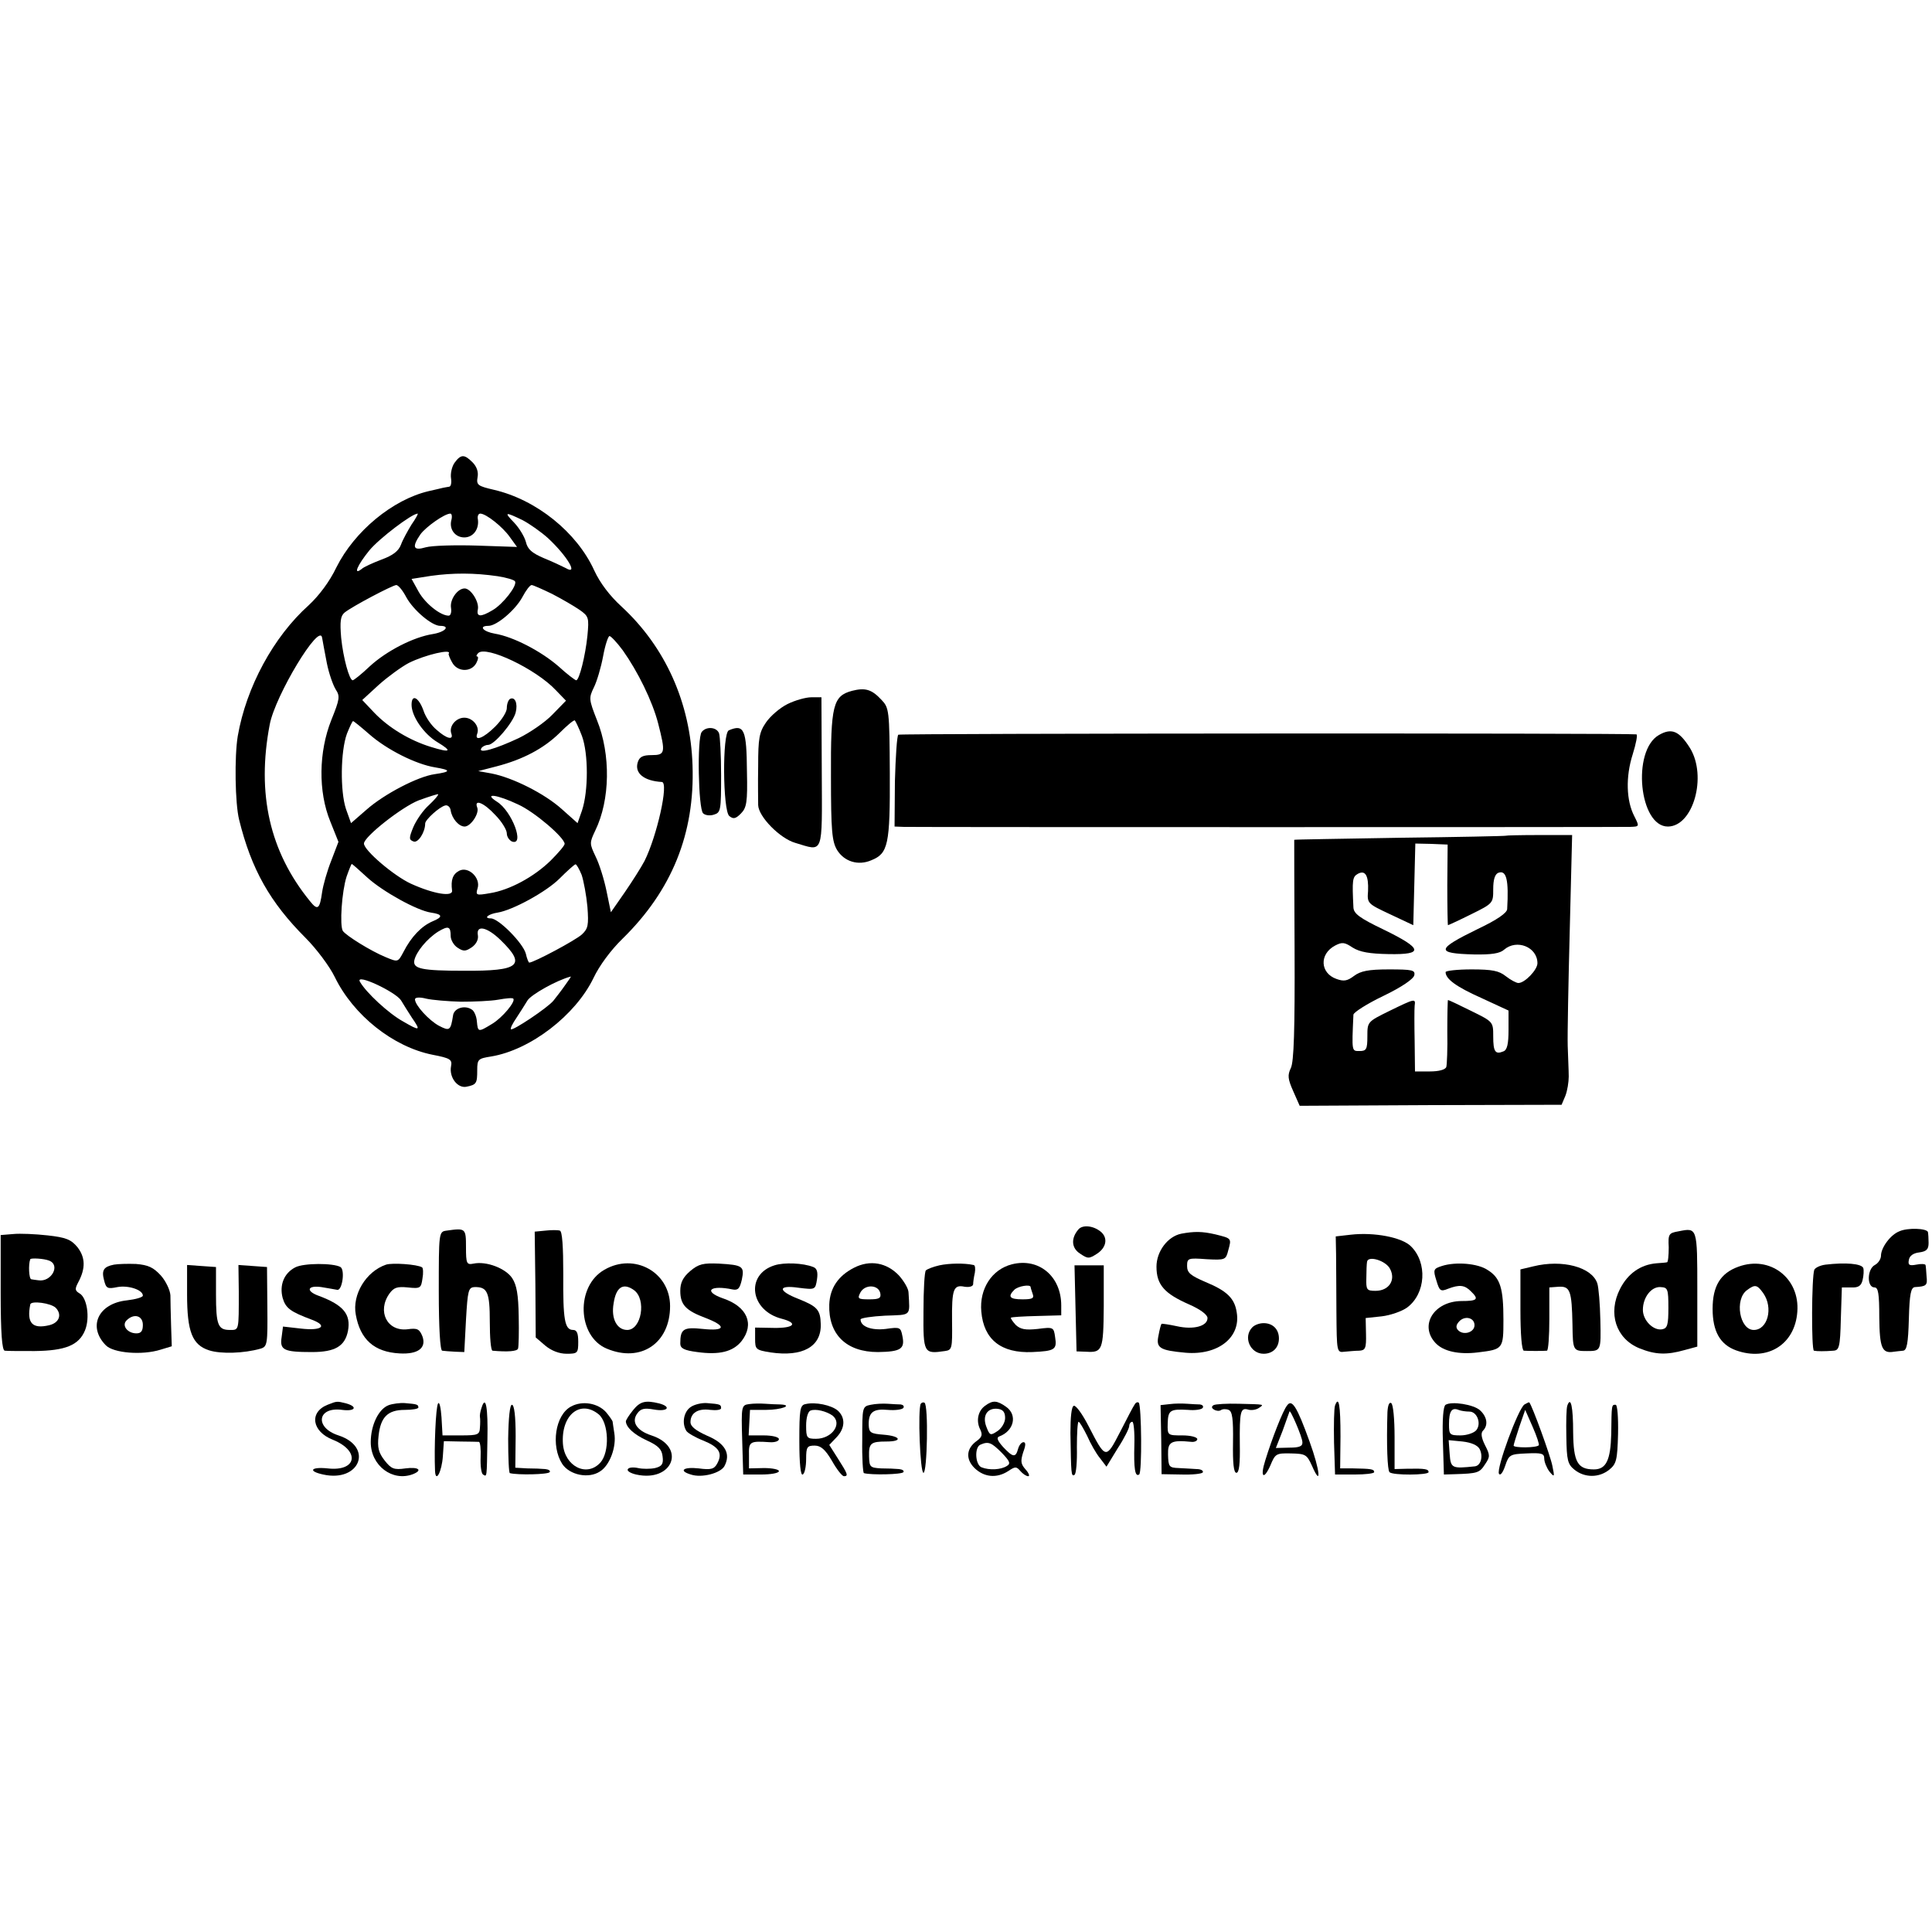 <?xml version="1.0" standalone="no"?>
<!DOCTYPE svg PUBLIC "-//W3C//DTD SVG 20010904//EN"
 "http://www.w3.org/TR/2001/REC-SVG-20010904/DTD/svg10.dtd">
<svg version="1.0" xmlns="http://www.w3.org/2000/svg"
 width="568pt" height="568pt" viewBox="0 0 568 568"
 preserveAspectRatio="xMidYMid meet">
<g transform="translate(0,568) scale(0.1,-0.1)"
fill="#000000" stroke="none">
<path d="M1336 4319 c-8 -12 -12 -32 -10 -45 2 -13 0 -25 -6 -25 -5 -1 -13 -2
-17 -3 -5 -1 -24 -6 -43 -10 -106 -25 -218 -118 -271 -224 -20 -42 -51 -83
-81 -111 -104 -93 -184 -241 -209 -385 -10 -60 -8 -198 4 -246 36 -146 91
-243 195 -347 32 -32 71 -84 86 -115 55 -113 172 -206 288 -229 52 -10 58 -14
54 -34 -6 -32 19 -65 45 -60 30 6 32 10 32 49 0 32 3 34 41 40 115 19 248 121
301 231 17 36 51 82 85 115 145 142 213 309 206 510 -6 184 -80 348 -209 467
-34 31 -63 69 -80 106 -51 112 -170 208 -295 237 -47 11 -52 14 -48 37 3 15
-2 31 -15 44 -24 24 -34 24 -53 -2z m-126 -181 c-11 -18 -26 -45 -31 -59 -7
-19 -24 -32 -57 -44 -26 -10 -53 -22 -59 -28 -26 -20 -12 12 23 55 29 35 125
108 142 108 2 0 -6 -15 -18 -32z m117 13 c-7 -27 11 -51 38 -51 26 0 44 24 40
53 -2 9 1 17 7 17 17 0 66 -39 87 -69 l21 -29 -118 4 c-65 2 -132 0 -150 -5
-37 -11 -42 0 -16 38 16 22 71 61 88 61 4 0 6 -8 3 -19z m209 0 c21 -11 55
-35 75 -53 57 -53 91 -111 52 -88 -10 5 -39 19 -64 29 -35 15 -48 26 -53 48
-4 15 -19 40 -34 56 -31 32 -28 33 24 8z m-73 -165 c26 -4 49 -11 51 -15 8
-12 -36 -68 -66 -85 -35 -21 -48 -20 -43 3 4 22 -21 61 -39 61 -21 0 -44 -33
-40 -57 2 -13 -1 -23 -7 -23 -24 0 -68 35 -88 70 l-21 38 57 9 c65 9 127 9
196 -1z m-269 -61 c21 -39 76 -85 100 -85 31 0 15 -18 -21 -24 -58 -9 -137
-50 -186 -95 -24 -23 -47 -41 -50 -41 -10 0 -28 66 -34 125 -4 48 -2 64 10 74
22 18 140 80 152 81 6 0 19 -16 29 -35z m429 9 c29 -15 65 -36 81 -47 27 -19
28 -23 23 -76 -6 -59 -24 -131 -33 -131 -3 0 -27 18 -52 41 -52 45 -133 87
-187 96 -35 6 -49 23 -19 23 24 0 79 46 100 85 10 19 22 35 27 35 4 0 31 -12
60 -26z m-662 -204 c6 -30 18 -64 26 -77 13 -20 12 -28 -13 -90 -37 -93 -39
-210 -3 -298 l24 -60 -21 -55 c-12 -30 -24 -72 -27 -93 -7 -50 -13 -55 -36
-26 -118 145 -157 315 -118 519 16 85 147 302 154 255 2 -11 8 -45 14 -75z
m870 38 c44 -62 87 -149 104 -215 22 -86 21 -93 -19 -93 -26 0 -36 -5 -41 -21
-10 -32 18 -55 71 -58 21 -2 -15 -160 -51 -232 -10 -19 -36 -60 -58 -92 l-41
-59 -13 63 c-7 34 -21 79 -32 101 -18 38 -18 40 -1 76 44 90 46 224 5 325 -24
61 -24 65 -9 96 9 18 21 59 27 91 6 33 15 60 19 60 4 0 22 -19 39 -42z m-512
-10 c-1 -1 3 -13 10 -25 15 -29 56 -30 71 -3 6 11 7 20 3 20 -4 0 -2 5 3 10
23 23 170 -47 228 -109 l30 -31 -40 -41 c-21 -22 -66 -53 -99 -69 -68 -32
-120 -47 -110 -30 3 5 12 10 20 10 18 0 73 65 81 95 7 27 -2 48 -17 40 -5 -4
-9 -15 -9 -27 0 -11 -15 -35 -34 -54 -34 -34 -62 -45 -53 -21 8 21 -13 47 -38
47 -25 0 -46 -26 -38 -47 7 -20 -14 -15 -43 11 -16 13 -33 38 -39 57 -14 39
-35 50 -35 17 0 -34 36 -86 76 -110 45 -27 39 -32 -19 -14 -62 19 -124 56
-167 101 l-35 37 49 45 c27 24 67 53 88 64 48 24 129 43 117 27z m392 -242
c19 -52 19 -162 0 -219 l-13 -37 -46 41 c-51 46 -145 93 -207 105 l-39 7 54
14 c77 20 138 52 185 98 22 22 42 39 45 37 2 -2 12 -22 21 -46z m-626 6 c52
-46 138 -89 194 -98 48 -8 47 -13 -1 -20 -50 -7 -149 -59 -200 -104 l-46 -40
-15 42 c-17 52 -16 169 3 221 8 20 16 37 18 37 2 0 23 -17 47 -38z m176 -209
c-17 -15 -37 -44 -46 -65 -13 -32 -13 -37 1 -42 13 -5 34 27 34 53 0 11 42 49
59 53 7 2 15 -5 16 -15 4 -24 24 -47 41 -47 18 0 44 39 37 56 -10 26 20 14 53
-22 19 -19 34 -44 34 -54 0 -10 7 -20 15 -24 39 -14 0 90 -44 117 -42 27 1 21
62 -8 49 -22 137 -98 137 -116 0 -5 -19 -27 -41 -49 -49 -48 -121 -87 -179
-96 -40 -7 -42 -6 -36 14 10 31 -27 66 -54 52 -19 -10 -25 -27 -21 -58 3 -20
-55 -10 -121 20 -50 23 -138 98 -138 118 0 20 112 108 161 127 30 11 56 19 57
18 2 -2 -10 -16 -27 -32z m-181 -213 c45 -41 146 -97 187 -103 35 -5 36 -13 4
-26 -32 -14 -62 -45 -85 -90 -16 -30 -16 -30 -52 -15 -44 18 -116 63 -126 77
-10 16 -3 117 11 160 7 20 14 37 15 37 2 0 22 -18 46 -40z m630 8 c6 -18 14
-61 17 -94 4 -54 2 -64 -16 -81 -18 -17 -142 -83 -155 -83 -2 0 -7 12 -10 26
-8 31 -80 104 -103 104 -23 0 -7 13 20 17 44 7 143 61 182 100 22 22 43 41 47
42 3 0 11 -14 18 -31z m-385 -180 c0 -11 9 -27 20 -34 18 -12 24 -11 42 1 13
9 20 23 18 35 -6 32 27 25 67 -14 76 -74 56 -91 -107 -90 -126 0 -151 6 -147
30 5 25 37 64 70 85 30 18 37 16 37 -13z m-146 -189 c8 -13 22 -36 32 -51 27
-39 24 -40 -26 -11 -42 23 -109 85 -127 117 -14 26 105 -30 121 -55z m482 44
c-11 -16 -27 -36 -34 -45 -16 -20 -119 -89 -125 -84 -2 3 5 17 16 33 10 15 25
39 33 52 11 17 85 59 127 70 2 1 -6 -11 -17 -26z m-306 -48 c39 0 88 2 110 6
22 4 42 6 44 3 8 -8 -32 -56 -62 -74 -41 -25 -42 -25 -45 7 -1 15 -8 31 -15
35 -21 14 -52 4 -55 -17 -7 -45 -10 -47 -41 -31 -30 16 -71 61 -71 78 0 6 14
7 33 2 17 -4 64 -8 102 -9z"/>
<path d="M2505 3649 c-56 -15 -63 -42 -62 -252 0 -159 3 -191 18 -216 21 -34
62 -47 101 -30 49 20 55 45 54 256 -1 186 -2 192 -25 216 -28 30 -47 36 -86
26z"/>
<path d="M2315 3610 c-22 -11 -50 -35 -63 -54 -20 -29 -23 -47 -23 -128 -1
-51 0 -103 0 -115 1 -34 64 -98 109 -111 84 -25 79 -40 78 208 l-1 220 -30 0
c-16 0 -48 -9 -70 -20z"/>
<path d="M2063 3528 c-14 -18 -10 -225 4 -239 6 -6 20 -8 32 -4 20 6 21 13 21
115 0 60 -3 115 -6 124 -7 19 -38 21 -51 4z"/>
<path d="M2143 3533 c-20 -7 -18 -236 1 -252 12 -10 19 -8 34 7 17 17 20 33
18 123 -1 124 -8 141 -53 122z"/>
<path d="M2641 3520 c-4 -3 -8 -65 -10 -137 l-1 -133 27 -1 c37 -1 2100 -1
2136 0 27 1 27 1 12 31 -24 46 -26 116 -5 182 10 32 15 58 11 59 -23 4 -2164
3 -2170 -1z"/>
<path d="M4877 3519 c-80 -46 -58 -270 27 -269 74 1 115 147 65 230 -32 51
-54 61 -92 39z"/>
<path d="M4427 3223 c-1 -1 -142 -4 -312 -6 -171 -3 -310 -5 -310 -6 0 -1 0
-146 1 -323 1 -236 -2 -330 -11 -348 -10 -21 -9 -32 7 -68 l19 -43 385 2 385
1 11 26 c6 15 10 41 10 57 0 17 -2 57 -3 90 -1 33 2 186 6 340 l7 280 -97 0
c-53 0 -97 -1 -98 -2z m-172 -145 c0 -65 1 -118 2 -118 1 0 32 14 68 32 65 32
65 33 65 74 0 28 5 44 15 48 24 9 31 -21 26 -107 -1 -11 -29 -31 -86 -58 -123
-60 -125 -72 -12 -75 52 -1 77 3 89 14 37 32 98 8 98 -40 0 -19 -37 -58 -56
-58 -6 0 -23 9 -37 20 -20 16 -40 20 -101 20 -42 0 -76 -4 -76 -8 0 -20 31
-43 105 -76 l80 -37 0 -57 c0 -41 -4 -59 -15 -63 -24 -10 -30 -1 -30 44 0 43
0 43 -65 75 -36 18 -66 32 -68 32 -1 0 -2 -42 -2 -92 1 -51 -1 -99 -3 -105 -3
-8 -22 -13 -48 -13 l-44 0 -1 88 c-1 48 -1 95 0 105 3 22 2 22 -74 -15 -65
-32 -65 -32 -65 -75 0 -38 -3 -43 -23 -43 -23 0 -23 -3 -18 107 1 7 40 32 88
55 54 26 89 50 91 61 3 15 -6 17 -75 17 -61 0 -83 -5 -102 -19 -20 -15 -30
-17 -52 -9 -48 17 -51 73 -4 98 21 11 28 10 52 -6 21 -13 49 -18 106 -19 104
-2 100 16 -15 72 -71 34 -88 47 -89 65 -4 81 -3 90 13 99 22 12 32 -5 30 -51
-3 -36 -1 -37 65 -68 l68 -32 3 120 3 120 47 -1 48 -2 -1 -119z"/>
<path d="M3170 2065 c-22 -26 -20 -55 6 -71 22 -15 26 -15 49 0 28 18 33 47
11 65 -22 18 -54 21 -66 6z"/>
<path d="M1313 2062 c-23 -3 -23 -5 -23 -178 0 -108 4 -174 10 -175 6 -1 22
-2 38 -3 l27 -1 5 95 c5 86 7 95 25 96 38 1 45 -15 45 -102 0 -46 3 -84 8 -85
44 -4 72 -2 75 6 2 6 3 48 2 95 -1 64 -6 92 -19 112 -19 29 -76 51 -114 43
-20 -4 -22 0 -22 48 0 56 -1 57 -57 49z"/>
<path d="M1603 2062 l-31 -3 2 -156 1 -155 28 -24 c18 -15 41 -24 63 -24 32 0
34 2 34 35 0 25 -4 35 -15 35 -25 0 -30 30 -29 164 0 81 -3 126 -10 128 -6 2
-25 2 -43 0z"/>
<path d="M4935 2060 c-29 -5 -31 -8 -29 -47 0 -24 -2 -44 -5 -44 -3 -1 -17 -2
-31 -3 -47 -4 -84 -30 -107 -75 -37 -72 -12 -147 57 -175 47 -19 80 -20 133
-5 l37 10 0 168 c0 183 0 182 -55 171z m-30 -225 c0 -50 -3 -60 -18 -63 -26
-5 -57 26 -57 57 0 37 25 69 52 67 21 -1 23 -5 23 -61z"/>
<path d="M5584 2060 c-26 -10 -54 -48 -54 -72 0 -9 -8 -22 -18 -27 -23 -12
-24 -66 -1 -66 11 0 14 -18 14 -88 1 -90 8 -107 43 -101 6 1 19 2 27 3 11 1
15 21 17 94 2 73 6 92 18 93 34 2 37 5 34 32 -1 15 -2 30 -3 33 -1 3 -13 4
-27 1 -21 -4 -25 -1 -22 14 2 12 13 20 31 22 21 3 27 9 27 28 0 13 -1 27 -2
32 -4 11 -60 13 -84 2z"/>
<path d="M39 2052 l-37 -3 0 -170 c0 -118 4 -169 12 -170 6 -1 46 -1 88 -1 90
1 130 17 148 61 15 37 6 97 -17 109 -13 8 -13 13 -3 32 22 41 21 73 -2 103
-19 23 -34 29 -88 35 -36 4 -81 6 -101 4z m105 -78 c35 -13 7 -64 -31 -58 -7
1 -17 2 -21 3 -7 1 -9 44 -3 59 2 4 40 2 55 -4z m20 -139 c19 -20 10 -44 -19
-51 -50 -12 -67 6 -56 61 2 12 61 4 75 -10z"/>
<path d="M3473 2053 c-40 -8 -73 -52 -73 -97 0 -53 23 -79 96 -111 32 -14 54
-30 54 -40 0 -24 -41 -35 -90 -24 -23 5 -44 8 -45 7 -2 -2 -6 -17 -9 -34 -8
-37 3 -44 80 -51 95 -8 162 45 150 118 -6 42 -29 64 -92 90 -44 19 -54 27 -54
47 0 23 3 24 57 20 55 -3 57 -2 64 26 10 36 10 35 -38 47 -39 9 -62 9 -100 2z"/>
<path d="M3971 2050 l-44 -5 1 -52 c0 -29 1 -106 1 -171 1 -117 1 -119 24
-116 12 1 31 3 43 3 18 1 21 7 20 49 l-1 47 47 5 c26 3 60 15 75 26 55 41 60
132 11 180 -26 26 -107 42 -177 34z m116 -101 c17 -33 -4 -64 -43 -64 -26 0
-28 3 -27 38 0 20 1 42 2 47 2 20 56 4 68 -21z"/>
<path d="M335 1962 c-30 -6 -37 -16 -29 -46 6 -24 10 -26 39 -20 32 6 75 -8
75 -25 0 -5 -21 -11 -47 -14 -84 -9 -116 -77 -62 -132 22 -23 107 -30 161 -13
l33 10 -2 61 c-1 34 -2 74 -2 89 -1 15 -13 41 -28 58 -22 24 -37 31 -73 34
-25 1 -54 0 -65 -2z m85 -177 c0 -18 -5 -25 -19 -25 -26 0 -44 23 -29 38 22
22 48 14 48 -13z"/>
<path d="M868 1954 c-33 -17 -47 -52 -37 -90 9 -30 22 -40 86 -64 48 -18 29
-33 -32 -26 l-53 6 -4 -31 c-6 -38 6 -44 89 -44 68 0 97 17 106 62 9 49 -13
76 -85 103 -40 14 -35 32 7 26 19 -3 40 -7 46 -8 15 -4 24 58 10 67 -21 12
-108 12 -133 -1z"/>
<path d="M1135 1962 c-59 -20 -100 -88 -89 -147 13 -73 54 -110 129 -114 54
-3 79 16 67 50 -9 22 -15 25 -44 21 -60 -7 -90 53 -53 105 13 18 23 21 54 18
37 -4 39 -2 43 26 3 16 2 31 -1 33 -14 9 -88 14 -106 8z"/>
<path d="M1777 1947 c-85 -48 -80 -196 7 -232 100 -42 186 16 186 125 0 100
-105 158 -193 107z m87 -60 c37 -27 22 -117 -20 -117 -30 0 -48 33 -40 78 7
48 28 62 60 39z"/>
<path d="M2029 1943 c-21 -18 -29 -34 -29 -58 0 -41 16 -58 75 -80 62 -24 58
-39 -9 -32 -57 6 -66 0 -66 -43 0 -14 11 -20 50 -25 65 -9 105 1 130 32 39 50
17 102 -55 126 -59 21 -37 40 29 26 16 -3 21 3 27 29 8 39 3 43 -67 47 -47 2
-60 -1 -85 -22z"/>
<path d="M2277 1960 c-86 -27 -72 -133 21 -157 50 -13 37 -28 -23 -27 l-55 1
0 -33 c0 -31 2 -33 45 -40 95 -14 150 17 148 83 -1 42 -10 52 -65 74 -62 24
-62 42 0 33 49 -6 49 -6 54 25 3 21 0 32 -11 36 -30 12 -86 14 -114 5z"/>
<path d="M2511 1953 c-47 -24 -71 -60 -73 -108 -3 -88 50 -140 143 -140 67 1
80 9 72 47 -5 26 -7 27 -49 21 -42 -5 -74 7 -74 28 0 4 33 9 72 11 79 3 73 -3
69 68 0 11 -13 33 -28 50 -36 38 -85 47 -132 23z m77 -75 c3 -15 -4 -18 -33
-18 -33 0 -35 2 -25 21 14 24 53 22 58 -3z"/>
<path d="M2762 1960 c-18 -4 -36 -11 -40 -15 -4 -4 -7 -58 -7 -120 -1 -124 1
-126 63 -117 21 3 22 7 21 87 -1 95 4 109 37 102 14 -2 24 1 25 7 0 6 2 21 5
34 2 12 1 23 -4 23 -27 6 -72 5 -100 -1z"/>
<path d="M2975 1963 c-59 -15 -96 -72 -90 -139 7 -82 58 -123 150 -119 66 3
73 7 67 44 -4 29 -5 30 -51 24 -37 -4 -51 -1 -65 12 -9 10 -15 19 -14 21 2 2
36 4 76 5 l72 2 0 29 c0 86 -66 141 -145 121z m55 -67 c0 -2 3 -11 6 -20 5
-13 -1 -16 -30 -16 -38 0 -44 8 -24 28 11 11 48 17 48 8z"/>
<path d="M4239 1958 c-25 -8 -26 -11 -16 -43 9 -30 12 -33 34 -24 34 13 49 11
67 -7 25 -24 20 -29 -28 -29 -80 -1 -124 -71 -76 -123 23 -25 69 -35 125 -28
74 9 75 10 75 96 0 92 -9 123 -46 146 -29 20 -95 25 -135 12z m96 -174 c0 -21
-32 -31 -48 -15 -7 7 -7 15 2 25 16 19 46 13 46 -10z"/>
<path d="M4508 1957 l-38 -9 0 -119 c0 -72 4 -119 10 -120 13 -1 58 -1 68 0 4
1 7 43 7 93 l0 93 27 2 c34 2 39 -11 41 -111 1 -77 2 -78 42 -78 42 0 42 0 40
90 -1 48 -5 97 -9 109 -16 48 -103 71 -188 50z"/>
<path d="M5111 1956 c-53 -19 -76 -57 -76 -124 0 -66 22 -105 69 -122 92 -33
173 17 180 113 8 99 -80 167 -173 133z m73 -78 c30 -43 13 -108 -28 -108 -42
0 -57 90 -20 117 24 18 30 16 48 -9z"/>
<path d="M5367 1962 c-16 -2 -30 -9 -33 -15 -8 -21 -9 -237 -1 -238 9 -2 32
-2 57 0 17 1 20 10 22 94 l3 92 28 0 c21 -1 29 5 33 22 3 12 4 28 2 35 -5 13
-52 17 -111 10z"/>
<path d="M550 1875 c0 -110 15 -149 65 -165 34 -11 102 -9 151 5 20 6 21 13
20 123 l-1 117 -42 3 -42 3 1 -78 c0 -116 1 -113 -26 -113 -35 0 -41 14 -41
105 l0 80 -43 3 -42 3 0 -86z"/>
<path d="M3162 1833 l3 -126 28 -1 c48 -3 51 4 52 133 l0 121 -43 0 -43 0 3
-127z"/>
<path d="M3682 1778 c-28 -28 -7 -78 33 -78 27 0 45 18 45 45 0 27 -18 45 -45
45 -12 0 -26 -5 -33 -12z"/>
<path d="M963 1550 c-55 -22 -46 -79 16 -103 81 -33 70 -94 -16 -84 -49 5 -59
-8 -13 -18 108 -24 149 81 45 115 -71 23 -62 85 11 75 38 -5 47 9 12 19 -28 7
-27 7 -55 -4z"/>
<path d="M1143 1549 c-30 -11 -53 -59 -53 -109 0 -69 64 -117 124 -94 30 12
16 22 -22 17 -34 -5 -42 -1 -61 23 -18 23 -22 38 -18 73 6 55 27 76 77 76 22
0 40 3 40 7 0 9 -4 10 -40 13 -14 1 -36 -2 -47 -6z"/>
<path d="M1288 1554 c-7 -10 -12 -131 -9 -199 2 -36 20 -1 23 44 l3 44 48 -1
c26 0 51 -1 55 -1 4 -1 6 -21 5 -46 -1 -24 2 -47 7 -50 12 -7 11 -12 13 103 2
94 -5 132 -17 94 -4 -11 -6 -24 -5 -28 1 -5 1 -19 0 -31 -1 -21 -6 -23 -55
-23 l-55 0 -3 53 c-2 28 -6 47 -10 41z"/>
<path d="M1679 1545 c-47 -25 -60 -116 -26 -169 22 -33 78 -44 111 -22 29 18
49 73 42 113 -2 15 -5 31 -5 34 -1 3 -9 15 -19 27 -24 27 -70 35 -103 17z m81
-23 c30 -25 33 -111 5 -142 -40 -44 -105 -11 -110 55 -6 85 51 131 105 87z"/>
<path d="M1861 1534 c-12 -15 -21 -29 -21 -33 1 -17 23 -38 62 -56 33 -15 44
-26 46 -47 3 -22 -2 -29 -22 -34 -14 -3 -37 -3 -50 0 -14 3 -27 2 -30 -3 -4
-5 7 -12 24 -16 108 -24 149 81 45 115 -43 14 -60 40 -41 65 10 14 21 16 49
11 40 -7 52 8 15 18 -41 10 -56 6 -77 -20z"/>
<path d="M2030 1543 c-20 -14 -26 -48 -12 -70 4 -6 26 -19 49 -28 47 -19 58
-37 42 -67 -9 -17 -18 -20 -55 -15 -45 5 -60 -7 -23 -18 32 -11 88 4 99 25 19
36 2 67 -51 89 -33 15 -49 27 -49 40 0 27 22 41 58 36 18 -2 32 0 32 5 0 11
-3 12 -42 15 -15 1 -37 -4 -48 -12z"/>
<path d="M2202 1552 c-22 -3 -23 -6 -20 -105 l3 -102 52 0 c29 0 53 4 53 10 0
5 -20 9 -44 9 l-44 -1 0 38 c-1 41 2 43 61 39 15 -1 27 3 27 9 0 6 -19 11 -45
11 l-44 0 2 38 2 37 47 0 c45 0 82 14 42 16 -10 0 -30 1 -44 2 -14 1 -35 1
-48 -1z"/>
<path d="M2368 1552 c-16 -3 -18 -17 -18 -108 0 -68 4 -103 10 -99 6 3 10 24
10 46 0 35 3 39 25 39 18 0 31 -11 51 -45 14 -25 30 -45 35 -45 14 0 11 7 -17
51 l-26 41 21 22 c26 27 27 58 4 79 -19 16 -66 26 -95 19z m80 -34 c29 -24 -2
-68 -49 -68 -27 0 -29 3 -29 39 0 22 5 41 13 44 15 6 47 -2 65 -15z"/>
<path d="M2560 1550 c-25 -5 -25 -7 -25 -102 -1 -54 2 -99 5 -99 22 -6 112 -4
116 3 3 4 -3 8 -13 9 -10 1 -34 2 -53 2 -32 2 -34 4 -35 35 -1 39 5 44 51 44
49 0 42 16 -8 20 -38 3 -43 6 -44 28 -1 38 13 49 56 45 22 -2 43 1 46 6 3 5
-1 9 -8 10 -7 0 -24 1 -38 2 -14 1 -36 0 -50 -3z"/>
<path d="M2707 1553 c-9 -17 -2 -203 8 -203 11 0 15 199 3 206 -3 2 -8 1 -11
-3z"/>
<path d="M2896 1547 c-21 -15 -27 -45 -14 -70 7 -15 5 -22 -10 -33 -31 -22
-34 -53 -7 -80 28 -27 65 -31 99 -9 21 14 24 14 36 0 7 -8 17 -15 23 -15 5 0
2 9 -8 20 -14 16 -15 24 -7 50 8 21 8 30 1 30 -6 0 -13 -9 -16 -20 -7 -26 -15
-25 -44 6 -17 19 -20 28 -11 31 43 16 54 63 20 87 -27 19 -39 20 -62 3z m59
-36 c0 -13 -10 -30 -22 -38 -21 -14 -23 -14 -33 12 -13 33 3 57 34 53 15 -2
21 -10 21 -27z m-10 -102 c24 -25 27 -32 15 -39 -17 -11 -51 -13 -74 -4 -19 7
-22 60 -3 67 23 10 32 6 62 -24z"/>
<path d="M3336 1551 c-4 -5 -23 -42 -43 -81 -42 -81 -42 -81 -93 18 -18 35
-37 61 -43 59 -7 -2 -10 -34 -10 -80 2 -120 2 -129 12 -123 5 3 8 40 7 81 0
41 2 75 5 75 3 0 14 -19 25 -41 10 -23 27 -53 38 -66 l19 -25 33 54 c19 29 34
59 34 66 0 6 4 12 9 12 4 0 7 -30 6 -67 -2 -71 2 -96 14 -88 9 5 7 202 -1 211
-3 3 -9 1 -12 -5z"/>
<path d="M3439 1552 l-27 -3 2 -101 1 -102 58 -1 c32 -1 60 2 63 6 3 5 -5 10
-18 10 -13 1 -36 2 -53 3 -28 1 -30 4 -31 39 -1 38 8 44 69 38 9 -1 17 3 17 8
0 6 -20 11 -44 11 -43 0 -44 0 -43 35 1 39 7 43 60 40 20 -2 40 1 43 6 3 5 -1
9 -8 10 -7 0 -24 1 -38 2 -14 1 -37 1 -51 -1z"/>
<path d="M3568 1549 c-7 -4 -6 -9 1 -13 6 -4 15 -5 20 -2 5 4 16 4 23 1 11 -4
14 -27 13 -95 -1 -62 2 -90 10 -90 8 0 11 27 10 83 -1 97 2 109 24 103 9 -3
23 -1 31 4 18 12 20 11 -58 13 -35 1 -68 -1 -74 -4z"/>
<path d="M3784 1548 c-12 -14 -45 -99 -64 -161 -16 -50 -5 -60 15 -15 14 34
17 36 60 35 43 -1 47 -3 62 -36 29 -67 24 -14 -7 71 -37 103 -52 126 -66 106z
m45 -108 c1 -12 -9 -16 -38 -16 l-40 -1 20 51 c10 28 19 53 20 56 1 10 38 -75
38 -90z"/>
<path d="M3925 1548 c-3 -8 -4 -57 -3 -109 l3 -94 58 0 c31 0 57 3 57 7 0 9
-9 10 -62 11 l-38 0 1 94 c0 92 -5 121 -16 91z"/>
<path d="M4079 1528 c-3 -96 0 -170 6 -176 9 -10 115 -9 115 0 0 9 -10 11 -62
10 l-38 -1 0 94 c0 52 -4 97 -10 100 -6 4 -10 -8 -11 -27z"/>
<path d="M4250 1550 c-7 -4 -10 -44 -8 -106 l3 -99 33 1 c66 2 72 4 88 29 15
22 15 27 0 56 -11 22 -13 36 -6 43 16 16 12 41 -9 60 -19 17 -83 27 -101 16z
m70 -20 c23 0 36 -36 20 -55 -7 -8 -28 -15 -46 -15 -32 0 -34 2 -34 33 0 38 8
50 28 42 7 -3 22 -5 32 -5z m30 -110 c11 -21 4 -49 -14 -51 -67 -7 -71 -6 -74
36 l-3 41 41 -4 c26 -3 44 -11 50 -22z"/>
<path d="M4482 1551 c-18 -11 -84 -190 -75 -204 4 -6 11 3 18 23 11 33 14 35
63 37 44 2 52 0 52 -15 0 -10 7 -27 15 -38 15 -18 16 -17 9 16 -5 28 -60 179
-68 187 -1 1 -7 -2 -14 -6z m42 -120 c-7 -8 -74 -8 -74 -1 0 3 8 29 17 56 l17
49 22 -50 c12 -27 20 -52 18 -54z"/>
<path d="M4608 1548 c-3 -7 -4 -48 -3 -92 1 -69 4 -81 24 -97 30 -24 72 -24
102 0 21 17 24 28 26 105 1 50 -2 86 -7 86 -12 0 -12 2 -13 -86 -2 -77 -15
-104 -51 -104 -48 0 -60 22 -61 108 0 76 -7 108 -17 80z"/>
<path d="M1494 1450 c0 -55 2 -101 5 -101 24 -6 113 -4 117 3 3 4 -3 8 -13 9
-10 1 -34 2 -53 2 l-35 2 1 93 c0 58 -4 92 -11 92 -6 0 -10 -37 -11 -100z"/>
</g>
</svg>

